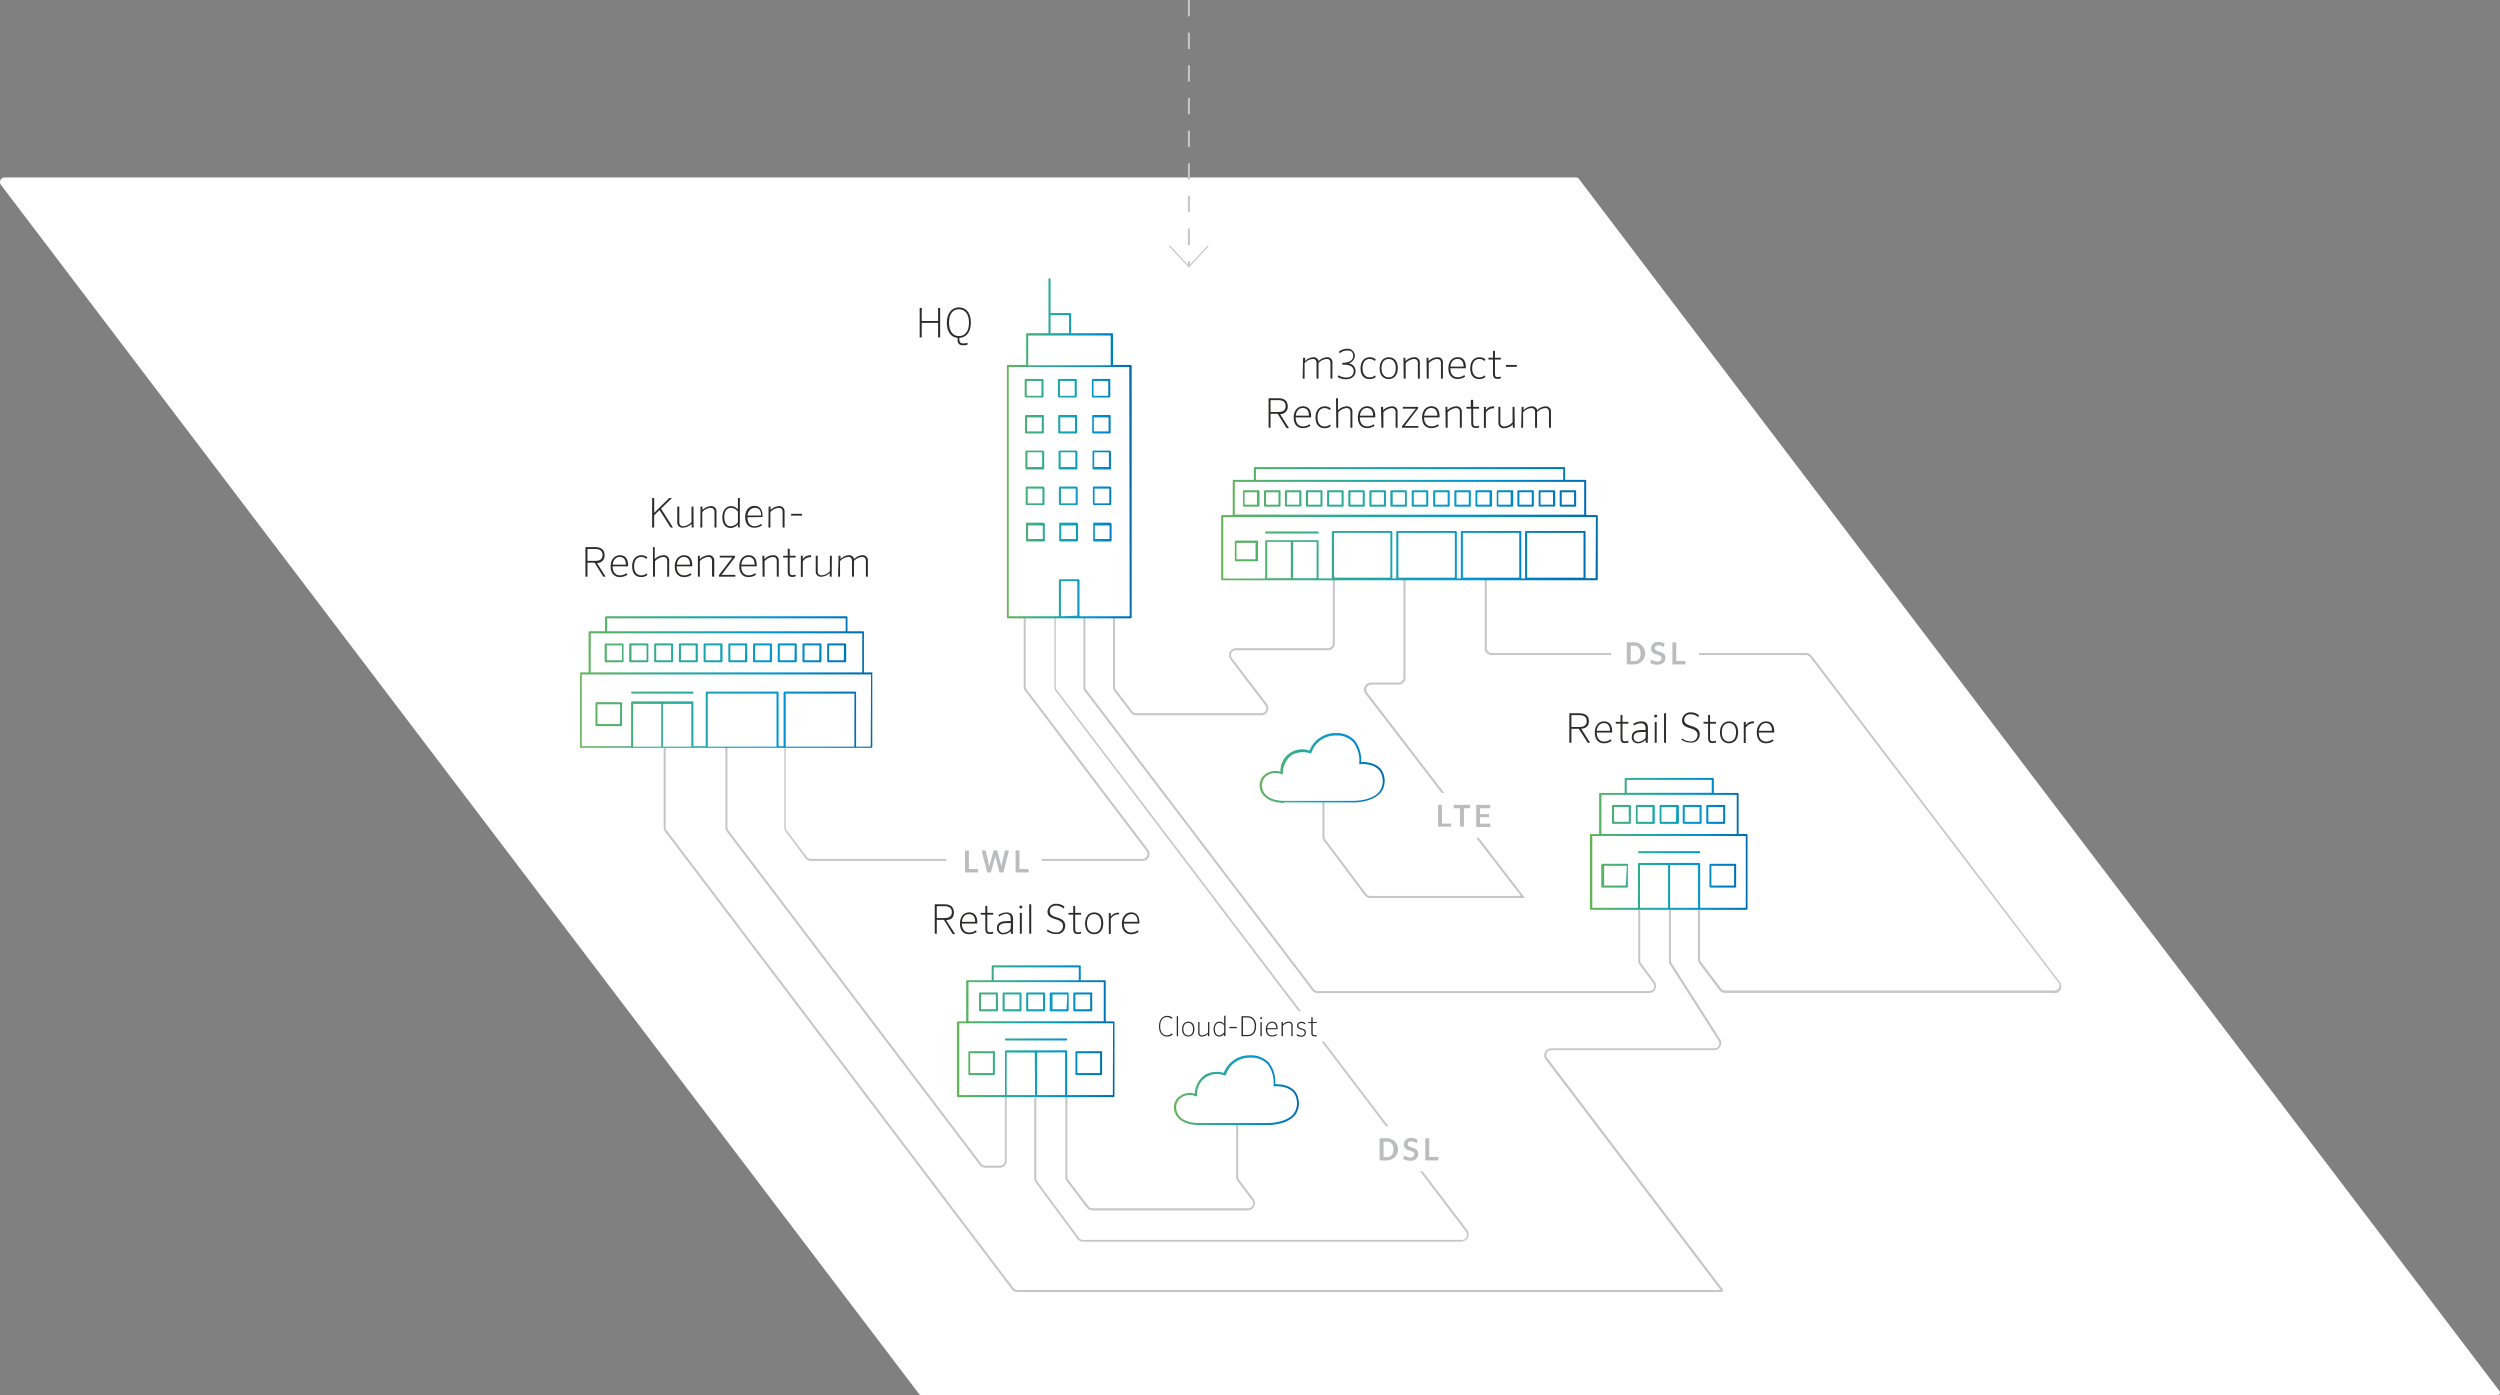<svg xmlns="http://www.w3.org/2000/svg" xmlns:xlink="http://www.w3.org/1999/xlink" viewBox="0 0 305.46 170.48"><rect x="0" y="0" width="305.46" height="170.48" fill="#808080" stroke="none"/><defs><style>.cls-1{fill:#fff;}.cls-2{fill:#c5c6c6;}.cls-3{fill:#2c2c2b;}.cls-4{fill:#bbbcbd;}.cls-5{fill:url(#Verlauf);}.cls-6{fill:url(#Verlauf-2);}.cls-7{fill:url(#Verlauf-3);}.cls-8{fill:url(#Verlauf-4);}.cls-9{fill:url(#Verlauf-5);}.cls-10{fill:url(#Verlauf-6);}.cls-11{fill:url(#Verlauf-7);}</style><linearGradient id="Verlauf" x1="194.3" y1="103.11" x2="213.56" y2="103.11" gradientUnits="userSpaceOnUse"><stop offset="0" stop-color="#64b455"/><stop offset="0.33" stop-color="#28aa9b"/><stop offset="0.66" stop-color="#0096d2"/><stop offset="1" stop-color="#0069af"/></linearGradient><linearGradient id="Verlauf-2" x1="123.03" y1="54.78" x2="138.31" y2="54.78" xlink:href="#Verlauf"/><linearGradient id="Verlauf-3" x1="149.21" y1="63.99" x2="195.22" y2="63.99" xlink:href="#Verlauf"/><linearGradient id="Verlauf-4" x1="70.83" y1="83.38" x2="106.68" y2="83.38" xlink:href="#Verlauf"/><linearGradient id="Verlauf-5" x1="143.46" y1="133.19" x2="158.71" y2="133.19" xlink:href="#Verlauf"/><linearGradient id="Verlauf-6" x1="153.93" y1="93.84" x2="169.19" y2="93.84" xlink:href="#Verlauf"/><linearGradient id="Verlauf-7" x1="116.96" y1="126.01" x2="136.22" y2="126.01" xlink:href="#Verlauf"/></defs><title>m3c SD-WAN Content Illus</title><g id="Network_Hintergrund" data-name="Network Hintergrund"><path class="cls-1" d="M192.88,21.81a.33.33,0,0,0-.26-.13H.56a.57.57,0,0,0-.45.9L112.25,170.26a.54.54,0,0,0,.44.22H305.14a.32.32,0,0,0,.26-.51Z"/></g><g id="Network_Pfeil" data-name="Network Pfeil"><rect class="cls-2" x="145.14" y="7.98" width="0.25" height="1.99"/><rect class="cls-2" x="145.14" y="11.97" width="0.25" height="2"/><rect class="cls-2" x="145.14" width="0.25" height="2"/><rect class="cls-2" x="145.14" y="15.96" width="0.25" height="2"/><rect class="cls-2" x="145.14" y="3.99" width="0.25" height="2"/><rect class="cls-2" x="145.14" y="27.93" width="0.25" height="2"/><polygon class="cls-2" points="145.39 32.56 147.68 30.09 147.57 29.99 145.39 32.34 145.39 31.92 145.14 31.92 145.14 32.34 142.95 29.99 142.84 30.09 145.14 32.56 145.14 32.59 145.16 32.59 145.21 32.64 145.26 32.7 145.37 32.59 145.39 32.59 145.39 32.56"/><rect class="cls-2" x="145.14" y="23.94" width="0.25" height="1.99"/><rect class="cls-2" x="145.14" y="19.95" width="0.25" height="2"/></g><g id="Network_Grafik" data-name="Network Grafik"><path class="cls-2" d="M210.37,157.81l-21.51-28.35a.85.85,0,0,1,.68-1.37h19.93a.6.6,0,0,0,.51-.92l-5.93-9.3a.86.86,0,0,1-.14-.46V111h.25v6.38a.51.51,0,0,0,.1.32l5.93,9.3a.85.85,0,0,1,0,.87.83.83,0,0,1-.75.44H189.54a.59.59,0,0,0-.54.34.6.6,0,0,0,.06.63l21.51,28.35Z"/><path class="cls-2" d="M122.17,142.68h-1.79a.84.84,0,0,1-.67-.33L88.8,101.61a.87.87,0,0,1-.17-.51V91.25h.25v9.85a.58.58,0,0,0,.12.36l30.91,40.74a.61.61,0,0,0,.47.23h1.79a.6.6,0,0,0,.6-.6v-8H123v8A.85.85,0,0,1,122.17,142.68Z"/><path class="cls-2" d="M210.47,157.86H124.3a.87.87,0,0,1-.68-.34L81.26,101.61a.8.8,0,0,1-.17-.51V91.28h.25v9.82a.6.6,0,0,0,.12.36l42.36,55.91a.63.63,0,0,0,.48.24h86.17Z"/><path class="cls-2" d="M154.13,87.39H138.84a.86.86,0,0,1-.68-.33l-2-2.61a.85.85,0,0,1-.17-.51V75.35h.25v8.59a.58.58,0,0,0,.12.36l2,2.61a.59.59,0,0,0,.48.23h15.29a.6.6,0,0,0,.54-.33.58.58,0,0,0-.07-.63l-4.26-5.61A.86.86,0,0,1,151,79.2h11.25a.6.6,0,0,0,.6-.6V70.36h.25V78.6a.85.85,0,0,1-.85.85H151a.6.6,0,0,0-.54.33.62.62,0,0,0,.06.64L154.8,86a.85.85,0,0,1,.09.89A.86.86,0,0,1,154.13,87.39Z"/><path class="cls-2" d="M201.5,121.34H161a.87.87,0,0,1-.68-.34L132.54,84.45a.87.87,0,0,1-.17-.51V75.35h.25v8.59a.58.58,0,0,0,.12.36l27.78,36.55a.61.61,0,0,0,.48.24h40.5a.61.61,0,0,0,.48-1l-1.65-2.22a.82.82,0,0,1-.17-.5v-6.22h.25v6.22a.57.57,0,0,0,.12.35l1.65,2.23a.87.87,0,0,1,.08.89A.86.86,0,0,1,201.5,121.34Z"/><path class="cls-2" d="M178.63,151.71H132.31a.84.84,0,0,1-.68-.35l-5.09-6.88a.87.87,0,0,1-.17-.51v-9.85h.25V144a.65.65,0,0,0,.12.36l5.09,6.88a.58.58,0,0,0,.48.25h46.32a.61.61,0,0,0,.48-1L129,84.45a.87.87,0,0,1-.17-.51V75.35H129v8.59a.58.58,0,0,0,.12.36l50.16,66a.86.86,0,0,1-.68,1.37Z"/><path class="cls-2" d="M139.61,105.19H99.09a.84.84,0,0,1-.67-.34L96,101.61a.87.87,0,0,1-.17-.51v-10H96v10a.67.67,0,0,0,.12.36l2.45,3.24a.63.63,0,0,0,.48.24h40.52a.6.6,0,0,0,.48-1L125.26,84.42a.81.81,0,0,1-.18-.51V75.35h.25v8.56a.61.61,0,0,0,.13.36l14.83,19.56a.87.87,0,0,1,.08.89A.86.86,0,0,1,139.61,105.19Z"/><path class="cls-2" d="M251,121.32H210.77a.84.84,0,0,1-.67-.33l-2.45-3.24a.82.82,0,0,1-.18-.52V111h.25v6.18a.62.62,0,0,0,.13.37l2.45,3.24a.61.61,0,0,0,.47.23H251a.6.6,0,0,0,.48-1L221.15,80.27a.62.62,0,0,0-.48-.23H182.26a.85.85,0,0,1-.85-.85V70.61h.25v8.58a.6.6,0,0,0,.6.6h38.41a.86.86,0,0,1,.68.33L251.68,120a.85.85,0,0,1-.68,1.37Z"/><path class="cls-2" d="M152.47,147.89h-19a.86.86,0,0,1-.68-.33l-2.45-3.24a.87.87,0,0,1-.17-.52v-10h.25v10a.61.61,0,0,0,.12.37L133,147.4a.62.62,0,0,0,.48.23h19a.6.6,0,0,0,.48-1l-1.74-2.31a.81.81,0,0,1-.18-.51v-6.58h.25v6.58a.61.61,0,0,0,.13.36l1.74,2.31a.85.85,0,0,1,.09.89A.86.86,0,0,1,152.47,147.89Z"/><path class="cls-2" d="M186.33,109.72h-18.9a.86.86,0,0,1-.68-.33l-5-6.66a.87.87,0,0,1-.17-.51V97.93h.25v4.29a.58.58,0,0,0,.12.36l5,6.66a.59.59,0,0,0,.48.23h18.4l-19-24.7a.85.85,0,0,1,.68-1.37h3.37a.6.6,0,0,0,.6-.6V70.72h.25V82.8a.85.85,0,0,1-.85.85h-3.37A.58.58,0,0,0,167,84a.6.6,0,0,0,.06.64Z"/><path class="cls-3" d="M112.37,37.62h.25v1.6h2v-1.6h.25v3.61h-.25V39.45h-2v1.78h-.25Z"/><path class="cls-3" d="M117,41.53a2.11,2.11,0,0,1,0-.25c-.77-.06-1.31-.7-1.31-1.85s.62-1.87,1.47-1.87,1.46.64,1.46,1.85-.59,1.83-1.4,1.87a1.09,1.09,0,0,0,0,.18c0,.39.18.5.5.5a1.74,1.74,0,0,0,.5-.08v.23a1.82,1.82,0,0,1-.51.08C117.24,42.19,117,42,117,41.53Zm.17-3.74c-.72,0-1.21.54-1.21,1.63s.49,1.64,1.21,1.64,1.22-.55,1.22-1.64S117.87,37.79,117.14,37.79Z"/><path class="cls-3" d="M115.33,112.39h-.87v1.7h-.25v-3.6h1.2c.71,0,1.14.31,1.14,1s-.35.88-.94.94l1.09,1.71h-.29Zm.06-.22c.6,0,.91-.22.91-.72s-.31-.73-.91-.73h-.93v1.45Z"/><path class="cls-3" d="M117.53,112.84c0,.72.36,1.1.9,1.1a1.46,1.46,0,0,0,.81-.27l.09.2a1.74,1.74,0,0,1-.92.28c-.66,0-1.12-.44-1.12-1.3s.49-1.37,1.12-1.37,1,.41,1,1.21a.66.66,0,0,1,0,.15Zm0-.21h1.62c0-.66-.31-.94-.75-.94S117.59,112,117.53,112.63Z"/><path class="cls-3" d="M119.82,111.54h.57v-.85h.24v.85h.72v.22h-.72v1.68c0,.37.06.47.33.47a1.36,1.36,0,0,0,.39-.07v.22a1.48,1.48,0,0,1-.41.06c-.4,0-.55-.16-.55-.66v-1.7h-.57Z"/><path class="cls-3" d="M122.08,112l-.09-.2a1.78,1.78,0,0,1,1-.31c.5,0,.79.23.79.81v1.22a1.75,1.75,0,0,0,0,.58h-.23a.79.79,0,0,1-.06-.34,1.28,1.28,0,0,1-.9.4.71.71,0,0,1-.78-.77c0-.53.37-.84,1.19-.84a4,4,0,0,1,.49,0v-.27c0-.45-.19-.62-.57-.62A1.52,1.52,0,0,0,122.08,112Zm1.44.79a3.39,3.39,0,0,0-.48,0c-.71,0-1,.21-1,.61a.53.53,0,0,0,.57.58,1.24,1.24,0,0,0,.87-.45Z"/><path class="cls-3" d="M124.73,111a.17.17,0,0,1-.18-.17.17.17,0,0,1,.18-.18.18.18,0,0,1,.18.18A.17.17,0,0,1,124.73,111Zm-.12.54h.24v2.55h-.24Z"/><path class="cls-3" d="M125.75,110.49H126v3.6h-.24Z"/><path class="cls-3" d="M128,113.56a1.72,1.72,0,0,0,1,.37.78.78,0,0,0,.88-.78c0-1.11-1.89-.56-1.89-1.77a1,1,0,0,1,1.07-.95,1.62,1.62,0,0,1,1,.34l-.1.24a1.43,1.43,0,0,0-.91-.36c-.49,0-.79.27-.79.69,0,1,1.89.48,1.89,1.78a1,1,0,0,1-1.16,1,1.89,1.89,0,0,1-1.09-.35Z"/><path class="cls-3" d="M130.56,111.54h.57v-.85h.24v.85h.72v.22h-.72v1.68c0,.37.06.47.33.47a1.36,1.36,0,0,0,.39-.07v.22a1.48,1.48,0,0,1-.41.06c-.4,0-.55-.16-.55-.66v-1.7h-.57Z"/><path class="cls-3" d="M133.68,114.15c-.6,0-1.1-.41-1.1-1.32s.51-1.35,1.12-1.35,1.1.42,1.1,1.33S134.29,114.15,133.68,114.15Zm0-.21c.48,0,.87-.33.87-1.12s-.39-1.13-.87-1.13-.87.34-.87,1.13S133.2,113.94,133.69,113.94Z"/><path class="cls-3" d="M136.74,111.72l-.18,0a1.16,1.16,0,0,0-.84.52v1.87h-.24v-2.55h.24V112a1.1,1.1,0,0,1,.85-.48l.17,0Z"/><path class="cls-3" d="M137.32,112.84c0,.72.36,1.1.91,1.1a1.45,1.45,0,0,0,.8-.27l.09.2a1.68,1.68,0,0,1-.91.28c-.67,0-1.13-.44-1.13-1.3s.5-1.37,1.13-1.37,1,.41,1,1.21v.15Zm0-.21H139c0-.66-.32-.94-.75-.94S137.39,112,137.33,112.63Z"/><path class="cls-3" d="M159.22,43.71h.24v.42a1.45,1.45,0,0,1,1-.48.62.62,0,0,1,.66.47,1.49,1.49,0,0,1,1-.47.62.62,0,0,1,.68.71v1.9h-.24V44.38c0-.39-.18-.52-.46-.52a1.52,1.52,0,0,0-1,.49v1.91h-.24V44.38c0-.39-.19-.52-.46-.52a1.5,1.5,0,0,0-1,.51v1.89h-.24Z"/><path class="cls-3" d="M165.54,43.48a1,1,0,0,1-.78.92.94.94,0,0,1,.87.94c0,.63-.51,1-1.19,1a1.91,1.91,0,0,1-1-.27l.1-.22a1.77,1.77,0,0,0,.94.28c.54,0,.92-.27.92-.78s-.44-.79-1.1-.79H164v-.23c.79,0,1.33-.26,1.33-.83s-.31-.67-.76-.67a1.44,1.44,0,0,0-.89.34l-.09-.2a1.62,1.62,0,0,1,1-.36A.88.88,0,0,1,165.54,43.48Z"/><path class="cls-3" d="M168,44.12a1,1,0,0,0-.65-.26c-.5,0-.87.37-.87,1.13s.37,1.12.88,1.12a1,1,0,0,0,.65-.25l.09.2a1.16,1.16,0,0,1-.76.26c-.63,0-1.1-.41-1.1-1.31s.48-1.36,1.14-1.36a1.06,1.06,0,0,1,.71.25Z"/><path class="cls-3" d="M169.67,46.32c-.6,0-1.1-.41-1.1-1.32s.51-1.35,1.12-1.35,1.1.42,1.1,1.33S170.28,46.32,169.67,46.32Zm0-.21c.49,0,.87-.33.87-1.12s-.38-1.13-.87-1.13-.87.34-.87,1.13S169.2,46.11,169.68,46.11Z"/><path class="cls-3" d="M171.48,43.71h.24v.42a1.55,1.55,0,0,1,1.06-.48.63.63,0,0,1,.7.71v1.9h-.24V44.38c0-.39-.2-.52-.49-.52a1.59,1.59,0,0,0-1,.51v1.89h-.24Z"/><path class="cls-3" d="M174.3,43.71h.24v.42a1.55,1.55,0,0,1,1.06-.48.63.63,0,0,1,.7.71v1.9h-.24V44.38c0-.39-.2-.52-.49-.52a1.59,1.59,0,0,0-1,.51v1.89h-.24Z"/><path class="cls-3" d="M177.21,45c0,.72.36,1.1.91,1.1a1.45,1.45,0,0,0,.8-.27l.09.2a1.68,1.68,0,0,1-.91.28c-.67,0-1.13-.44-1.13-1.3s.5-1.37,1.13-1.37,1,.41,1,1.21V45Zm0-.21h1.62c0-.66-.32-.94-.75-.94S177.27,44.18,177.22,44.8Z"/><path class="cls-3" d="M181.4,44.12a1,1,0,0,0-.65-.26c-.5,0-.87.37-.87,1.13s.37,1.12.88,1.12a1,1,0,0,0,.65-.25l.09.2a1.16,1.16,0,0,1-.76.26c-.63,0-1.1-.41-1.1-1.31s.48-1.36,1.14-1.36a1.06,1.06,0,0,1,.71.25Z"/><path class="cls-3" d="M181.86,43.71h.56v-.85h.24v.85h.72v.22h-.72v1.68c0,.37.07.47.34.47a1.23,1.23,0,0,0,.38-.07v.22a1.41,1.41,0,0,1-.4.06c-.41,0-.56-.16-.56-.66v-1.7h-.56Z"/><path class="cls-3" d="M184,44.59h1.33v.23H184Z"/><path class="cls-3" d="M156.11,50.56h-.87v1.7H155v-3.6h1.2c.72,0,1.14.32,1.14,1a.89.89,0,0,1-.93.94l1.08,1.71h-.29Zm.06-.22c.61,0,.91-.22.91-.72s-.3-.73-.91-.73h-.93v1.45Z"/><path class="cls-3" d="M158.31,51c0,.72.36,1.1.91,1.1a1.45,1.45,0,0,0,.8-.27l.09.2a1.68,1.68,0,0,1-.91.28c-.67,0-1.13-.44-1.13-1.3s.5-1.37,1.13-1.37,1,.41,1,1.21V51Zm0-.21h1.62c0-.66-.32-.94-.75-.94S158.38,50.18,158.32,50.8Z"/><path class="cls-3" d="M162.5,50.12a1,1,0,0,0-.65-.26c-.5,0-.87.37-.87,1.13s.37,1.12.88,1.12a1,1,0,0,0,.65-.25l.09.2a1.16,1.16,0,0,1-.76.26c-.63,0-1.1-.41-1.1-1.31s.48-1.36,1.14-1.36a1.06,1.06,0,0,1,.71.25Z"/><path class="cls-3" d="M163.24,48.66h.24v1.47a1.55,1.55,0,0,1,1.06-.48.63.63,0,0,1,.7.71v1.9H165V50.38c0-.39-.2-.52-.49-.52a1.59,1.59,0,0,0-1,.51v1.89h-.24Z"/><path class="cls-3" d="M166.15,51c0,.72.36,1.1.91,1.1a1.45,1.45,0,0,0,.8-.27l.09.2a1.68,1.68,0,0,1-.91.28c-.67,0-1.13-.44-1.13-1.3s.5-1.37,1.13-1.37,1,.41,1,1.21V51Zm0-.21h1.62c0-.66-.32-.94-.75-.94S166.22,50.18,166.16,50.8Z"/><path class="cls-3" d="M168.73,49.71H169v.42a1.55,1.55,0,0,1,1.06-.48.63.63,0,0,1,.7.71v1.9h-.24V50.38c0-.39-.2-.52-.49-.52a1.59,1.59,0,0,0-1,.51v1.89h-.24Z"/><path class="cls-3" d="M171.3,52.08,173,49.93H171.4v-.22h1.87v.18l-1.65,2.16h1.68v.21h-2Z"/><path class="cls-3" d="M174,51c0,.72.36,1.1.91,1.1a1.45,1.45,0,0,0,.8-.27l.09.2a1.68,1.68,0,0,1-.91.28c-.67,0-1.13-.44-1.13-1.3s.5-1.37,1.13-1.37,1,.41,1,1.21V51Zm0-.21h1.62c0-.66-.32-.94-.75-.94S174.1,50.18,174,50.8Z"/><path class="cls-3" d="M176.61,49.71h.24v.42a1.55,1.55,0,0,1,1.06-.48.63.63,0,0,1,.7.71v1.9h-.24V50.38c0-.39-.2-.52-.49-.52a1.59,1.59,0,0,0-1,.51v1.89h-.24Z"/><path class="cls-3" d="M179.15,49.71h.56v-.85H180v.85h.72v.22H180v1.68c0,.37.07.47.34.47a1.23,1.23,0,0,0,.38-.07v.22a1.41,1.41,0,0,1-.4.06c-.41,0-.56-.16-.56-.66v-1.7h-.56Z"/><path class="cls-3" d="M182.56,49.89l-.17,0a1.14,1.14,0,0,0-.84.52v1.87h-.24V49.71h.24v.42a1.08,1.08,0,0,1,.84-.48l.17,0Z"/><path class="cls-3" d="M185.08,52.26h-.24v-.41a1.56,1.56,0,0,1-1.05.47.64.64,0,0,1-.71-.71v-1.9h.24v1.88c0,.4.2.52.49.52a1.53,1.53,0,0,0,1-.51V49.71h.24Z"/><path class="cls-3" d="M185.92,49.71h.24v.42a1.45,1.45,0,0,1,1-.48.62.62,0,0,1,.66.47,1.49,1.49,0,0,1,1-.47.62.62,0,0,1,.68.71v1.9h-.24V50.38c0-.39-.18-.52-.46-.52a1.52,1.52,0,0,0-1,.49v1.91h-.24V50.38c0-.39-.19-.52-.46-.52a1.5,1.5,0,0,0-1,.51v1.89h-.24Z"/><path class="cls-3" d="M79.68,60.85h.25v1.81l1.84-1.81h.33l-1.33,1.3,1.46,2.31h-.29l-1.35-2.14-.66.65v1.49h-.25Z"/><path class="cls-3" d="M84.75,64.46h-.24V64a1.59,1.59,0,0,1-1.06.47.63.63,0,0,1-.7-.71V61.9H83v1.88c0,.4.2.52.49.52a1.55,1.55,0,0,0,1-.51V61.9h.24Z"/><path class="cls-3" d="M85.59,61.9h.24v.42a1.55,1.55,0,0,1,1-.48.64.64,0,0,1,.71.71v1.91h-.24V62.57c0-.39-.2-.52-.49-.52a1.55,1.55,0,0,0-1,.51v1.9h-.24Z"/><path class="cls-3" d="M90.22,64.46a1,1,0,0,1-.06-.39,1.19,1.19,0,0,1-.9.44c-.58,0-1-.44-1-1.3s.47-1.37,1.06-1.37a1.1,1.1,0,0,1,.84.41v-1.4h.24v3a1.83,1.83,0,0,0,0,.59Zm-.06-.64V62.5a1.15,1.15,0,0,0-.85-.45c-.48,0-.81.37-.81,1.13s.32,1.12.79,1.12A1.18,1.18,0,0,0,90.16,63.82Z"/><path class="cls-3" d="M91.33,63.2c0,.72.36,1.1.9,1.1A1.46,1.46,0,0,0,93,64l.09.2a1.65,1.65,0,0,1-.92.28c-.66,0-1.12-.44-1.12-1.3s.49-1.37,1.12-1.37,1,.41,1,1.21a.66.66,0,0,1,0,.15Zm0-.21H93c0-.66-.31-.94-.75-.94S91.39,62.37,91.33,63Z"/><path class="cls-3" d="M93.91,61.9h.24v.42a1.55,1.55,0,0,1,1-.48.64.64,0,0,1,.71.71v1.91h-.24V62.57c0-.39-.2-.52-.49-.52a1.55,1.55,0,0,0-1,.51v1.9h-.24Z"/><path class="cls-3" d="M96.66,62.78H98V63H96.66Z"/><path class="cls-3" d="M72.65,68.75h-.87v1.71h-.25V66.85h1.2c.72,0,1.14.32,1.14,1a.89.89,0,0,1-.93.94L74,70.46h-.29Zm.06-.22c.61,0,.91-.22.91-.72s-.3-.73-.91-.73h-.93v1.45Z"/><path class="cls-3" d="M74.85,69.2c0,.72.36,1.1.91,1.1a1.45,1.45,0,0,0,.8-.27l.09.2a1.6,1.6,0,0,1-.91.28c-.67,0-1.13-.44-1.13-1.3s.5-1.37,1.13-1.37,1,.41,1,1.21v.15Zm0-.21h1.62c0-.66-.32-.94-.75-.94S74.92,68.37,74.86,69Z"/><path class="cls-3" d="M79,68.31a1,1,0,0,0-.65-.26c-.5,0-.87.37-.87,1.13s.37,1.12.88,1.12a1,1,0,0,0,.65-.25l.09.2a1.11,1.11,0,0,1-.76.26c-.63,0-1.1-.41-1.1-1.31s.48-1.36,1.14-1.36a1.06,1.06,0,0,1,.71.25Z"/><path class="cls-3" d="M79.78,66.85H80v1.47a1.55,1.55,0,0,1,1.06-.48.63.63,0,0,1,.7.71v1.91h-.24V68.57c0-.39-.2-.52-.49-.52a1.59,1.59,0,0,0-1,.51v1.9h-.24Z"/><path class="cls-3" d="M82.69,69.2c0,.72.36,1.1.91,1.1a1.45,1.45,0,0,0,.8-.27l.09.2a1.6,1.6,0,0,1-.91.28c-.67,0-1.13-.44-1.13-1.3s.5-1.37,1.13-1.37,1,.41,1,1.21v.15Zm0-.21h1.62c0-.66-.32-.94-.75-.94S82.76,68.37,82.7,69Z"/><path class="cls-3" d="M85.27,67.9h.24v.42a1.55,1.55,0,0,1,1.06-.48.63.63,0,0,1,.7.71v1.91H87V68.57c0-.39-.2-.52-.49-.52a1.59,1.59,0,0,0-1,.51v1.9h-.24Z"/><path class="cls-3" d="M87.84,70.27l1.65-2.15H87.94V67.9h1.87v.18l-1.65,2.16h1.68v.22h-2Z"/><path class="cls-3" d="M90.57,69.2c0,.72.36,1.1.91,1.1a1.45,1.45,0,0,0,.8-.27l.09.2a1.6,1.6,0,0,1-.91.28c-.67,0-1.13-.44-1.13-1.3s.5-1.37,1.13-1.37,1,.41,1,1.21v.15Zm0-.21H92.2c0-.66-.32-.94-.75-.94S90.64,68.37,90.58,69Z"/><path class="cls-3" d="M93.15,67.9h.24v.42a1.55,1.55,0,0,1,1.06-.48.63.63,0,0,1,.7.71v1.91h-.24V68.57c0-.39-.2-.52-.49-.52a1.59,1.59,0,0,0-1,.51v1.9h-.24Z"/><path class="cls-3" d="M95.69,67.9h.56v-.85h.24v.85h.72v.22h-.72V69.8c0,.37.07.47.34.47a1,1,0,0,0,.38-.07v.22a1.1,1.1,0,0,1-.4.07c-.41,0-.56-.17-.56-.67v-1.7h-.56Z"/><path class="cls-3" d="M99.1,68.08l-.17,0a1.14,1.14,0,0,0-.84.52v1.88h-.24V67.9h.24v.42a1.08,1.08,0,0,1,.84-.48l.17,0Z"/><path class="cls-3" d="M101.62,70.46h-.24V70a1.56,1.56,0,0,1-1,.47.64.64,0,0,1-.71-.71V67.9h.24v1.88c0,.4.2.52.49.52a1.53,1.53,0,0,0,1-.51V67.9h.24Z"/><path class="cls-3" d="M102.46,67.9h.24v.42a1.45,1.45,0,0,1,1-.48.62.62,0,0,1,.66.47,1.49,1.49,0,0,1,1-.47.62.62,0,0,1,.68.71v1.91h-.24V68.57c0-.39-.18-.52-.46-.52a1.52,1.52,0,0,0-1,.49v1.92h-.24V68.57c0-.39-.19-.52-.46-.52a1.5,1.5,0,0,0-1,.51v1.9h-.24Z"/><rect class="cls-1" x="196.86" y="77.02" width="10.74" height="5.48"/><path class="cls-4" d="M199.66,78.48a1.35,1.35,0,0,1,0,2.7h-.89v-2.7Zm0,2.3c.46,0,.79-.28.79-.94s-.33-.94-.79-.94h-.42v1.88Zm2.11-.19a1.44,1.44,0,0,0,.73.24c.31,0,.51-.15.51-.39,0-.61-1.28-.28-1.28-1.2a.81.81,0,0,1,.91-.8,1.36,1.36,0,0,1,.76.22l-.12.42a1.16,1.16,0,0,0-.64-.23c-.27,0-.44.14-.44.34,0,.58,1.28.24,1.28,1.19,0,.52-.39.84-1,.84a1.67,1.67,0,0,1-.85-.23Zm2.57-2.11h.47v2.29h1.13v.41h-1.6Z"/><rect class="cls-1" x="166.66" y="137.62" width="10.74" height="5.48"/><path class="cls-4" d="M169.47,139.08a1.35,1.35,0,0,1,0,2.7h-.9v-2.7Zm0,2.3c.45,0,.79-.28.79-.94s-.34-.95-.79-.95h-.42v1.89Zm2.11-.19a1.41,1.41,0,0,0,.73.24c.31,0,.5-.16.5-.39,0-.61-1.28-.28-1.28-1.2a.82.82,0,0,1,.92-.8,1.36,1.36,0,0,1,.76.22l-.12.42a1.19,1.19,0,0,0-.64-.23c-.28,0-.45.14-.45.34,0,.58,1.28.24,1.28,1.19a.85.85,0,0,1-1,.84,1.64,1.64,0,0,1-.85-.23Zm2.57-2.11h.47v2.28h1.13v.42h-1.6Z"/><rect class="cls-1" x="173.44" y="96.88" width="10.74" height="5.48"/><path class="cls-4" d="M175.71,98.34h.48v2.29h1.12V101h-1.6Zm2.66.42h-.75v-.42h2v.42h-.75V101h-.47Zm2-.42h1.71v.42h-1.24v.71h1.09v.38h-1.09v.79h1.26v.4h-1.73Z"/><rect class="cls-1" x="115.61" y="102.44" width="11.65" height="5.48"/><path class="cls-4" d="M117.91,103.91h.47v2.28h1.13v.41h-1.6Zm3.88,1.36a5.51,5.51,0,0,1-.18-.74h0c0,.23-.11.49-.18.75l-.36,1.32h-.46l-.67-2.69h.49l.31,1.29c0,.2.11.51.15.73h0c0-.22.1-.48.16-.74l.35-1.28h.44l.34,1.28c.07.26.12.52.16.74h0c0-.23.12-.6.15-.73l.31-1.29h.48l-.69,2.69h-.46Zm2.3-1.36h.47v2.28h1.12v.41h-1.59Z"/><path class="cls-3" d="M192.9,89.05H192v1.71h-.25V87.15H193c.71,0,1.14.32,1.14.95s-.35.88-.94.94l1.09,1.72H194Zm.06-.22c.6,0,.91-.22.91-.72s-.31-.73-.91-.73H192v1.45Z"/><path class="cls-3" d="M195.1,89.5c0,.72.36,1.11.9,1.11a1.47,1.47,0,0,0,.81-.28l.09.2a1.67,1.67,0,0,1-.92.29c-.66,0-1.12-.45-1.12-1.31s.49-1.37,1.12-1.37,1,.41,1,1.21a.66.66,0,0,1,0,.15Zm0-.21h1.62c0-.66-.31-.94-.75-.94S195.16,88.67,195.1,89.29Z"/><path class="cls-3" d="M197.4,88.2H198v-.85h.24v.85h.72v.22h-.72v1.69c0,.37.06.46.33.46a1.09,1.09,0,0,0,.39-.07v.23a1.48,1.48,0,0,1-.41.06c-.4,0-.55-.17-.55-.67v-1.7h-.56Z"/><path class="cls-3" d="M199.65,88.65l-.09-.2a1.78,1.78,0,0,1,1-.31c.5,0,.79.23.79.81v1.22a1.78,1.78,0,0,0,0,.59h-.23a.86.86,0,0,1-.06-.35,1.29,1.29,0,0,1-.9.41.72.72,0,0,1-.78-.78c0-.53.37-.84,1.19-.84a4,4,0,0,1,.49,0V89c0-.45-.19-.62-.57-.62A1.52,1.52,0,0,0,199.65,88.65Zm1.44.79-.48,0c-.71,0-1,.21-1,.62a.53.53,0,0,0,.57.58,1.24,1.24,0,0,0,.87-.45Z"/><path class="cls-3" d="M202.3,87.67a.17.17,0,0,1-.18-.18.17.17,0,0,1,.18-.17.17.17,0,0,1,.18.17A.18.18,0,0,1,202.3,87.67Zm-.12.53h.24v2.56h-.24Z"/><path class="cls-3" d="M203.32,87.15h.24v3.61h-.24Z"/><path class="cls-3" d="M205.53,90.23a1.78,1.78,0,0,0,1,.36.78.78,0,0,0,.88-.77c0-1.12-1.89-.57-1.89-1.78a1,1,0,0,1,1.07-1,1.56,1.56,0,0,1,1,.35l-.1.23a1.45,1.45,0,0,0-.91-.35c-.49,0-.79.27-.79.69,0,1,1.89.47,1.89,1.77a1,1,0,0,1-1.16,1,1.9,1.9,0,0,1-1.09-.36Z"/><path class="cls-3" d="M208.14,88.2h.56v-.85h.24v.85h.72v.22h-.72v1.69c0,.37.06.46.33.46a1.09,1.09,0,0,0,.39-.07v.23a1.48,1.48,0,0,1-.41.06c-.4,0-.55-.17-.55-.67v-1.7h-.56Z"/><path class="cls-3" d="M211.25,90.82c-.6,0-1.1-.42-1.1-1.33s.51-1.35,1.12-1.35,1.1.42,1.1,1.33S211.86,90.82,211.25,90.82Zm0-.21c.48,0,.87-.34.87-1.13s-.39-1.13-.87-1.13-.87.34-.87,1.13S210.77,90.61,211.26,90.61Z"/><path class="cls-3" d="M214.31,88.38l-.18,0a1.12,1.12,0,0,0-.83.52v1.88h-.24V88.2h.24v.42a1.06,1.06,0,0,1,.84-.48l.17,0Z"/><path class="cls-3" d="M214.89,89.5c0,.72.36,1.11.91,1.11a1.46,1.46,0,0,0,.8-.28l.09.2a1.61,1.61,0,0,1-.91.29c-.67,0-1.13-.45-1.13-1.31s.5-1.37,1.13-1.37,1,.41,1,1.21v.15Zm0-.21h1.62c0-.66-.32-.94-.75-.94S215,88.67,214.9,89.29Z"/><path class="cls-5" d="M213.43,101.9h-1V97a.12.12,0,0,0-.13-.12H209.4v-1.7a.13.13,0,0,0-.13-.13H198.64a.13.13,0,0,0-.13.13v1.7h-3a.12.12,0,0,0-.12.12v4.91h-1a.12.12,0,0,0-.13.12v9a.13.13,0,0,0,.13.13h19a.13.13,0,0,0,.13-.13v-9A.12.12,0,0,0,213.43,101.9Zm-14.67-6.61h10.39v1.58H198.76Zm-3.09,1.83H212.2v4.78H195.67Zm11.81,8.57v5.23h-3.42v-5.23Zm-3.67,5.23h-3.43v-5.23h3.43Zm9.5,0h-5.58v-5.35a.12.12,0,0,0-.12-.13h-7.35a.13.13,0,0,0-.13.13v5.35h-5.58v-8.77h18.76ZM199.14,98.35h-2.06a.12.12,0,0,0-.12.13v2.06a.12.12,0,0,0,.12.12h2.06a.12.12,0,0,0,.13-.12V98.48A.13.13,0,0,0,199.14,98.35Zm-.12,2.06h-1.81V98.6H199Zm3-2.06H200a.12.12,0,0,0-.12.13v2.06a.12.12,0,0,0,.12.12h2.06a.12.12,0,0,0,.13-.12V98.48A.13.13,0,0,0,202.05,98.35Zm-.12,2.06h-1.81V98.6h1.81Zm3-2.06H202.9a.12.12,0,0,0-.12.13v2.06a.12.12,0,0,0,.12.12H205a.12.12,0,0,0,.13-.12V98.48A.13.13,0,0,0,205,98.35Zm-.12,2.06H203V98.6h1.81Zm3-2.06h-2.06a.12.12,0,0,0-.12.13v2.06a.12.12,0,0,0,.12.12h2.06a.12.12,0,0,0,.13-.12V98.48A.13.13,0,0,0,207.87,98.35Zm-.12,2.06h-1.81V98.6h1.81Zm3-2.06h-2.06a.12.12,0,0,0-.12.13v2.06a.12.12,0,0,0,.12.12h2.06a.12.12,0,0,0,.13-.12V98.48A.13.13,0,0,0,210.78,98.35Zm-.12,2.06h-1.81V98.6h1.81Zm-11.77,5.13h-3a.12.12,0,0,0-.12.12v2.67a.12.12,0,0,0,.12.12h3a.12.12,0,0,0,.13-.12v-2.67A.12.12,0,0,0,198.89,105.54Zm-.12,2.66H196v-2.41h2.77ZM212,105.54h-3a.12.12,0,0,0-.13.12v2.67a.12.12,0,0,0,.13.12h3a.12.12,0,0,0,.13-.12v-2.67A.12.12,0,0,0,212,105.54Zm-.12,2.66h-2.78v-2.41h2.78Zm-4.14-4.08a.12.12,0,0,1-.12.13h-7.35a.13.13,0,0,1-.13-.13.12.12,0,0,1,.13-.12h7.35A.12.12,0,0,1,207.73,104.12Z"/><path class="cls-6" d="M138.19,44.59H136V40.84a.13.13,0,0,0-.13-.13h-5V38.37a.12.12,0,0,0-.12-.12h-2.39V34.13a.12.12,0,0,0-.12-.13.13.13,0,0,0-.13.13v6.58h-2.6a.13.13,0,0,0-.13.13v3.75h-2.23a.12.12,0,0,0-.12.12V75.42a.12.12,0,0,0,.12.13h15a.12.12,0,0,0,.12-.13V44.71A.12.12,0,0,0,138.19,44.59Zm-9.83-6.09h2.26v2.21h-2.26ZM125.63,41h10.08v3.63H125.63Zm4,34.3V71h2v4.23Zm8.4,0h-6.13V70.91a.12.12,0,0,0-.12-.13h-2.28a.12.12,0,0,0-.12.13V75.3h-6.13V44.84h2.18l.05,0h10.32l0,0h2.18Zm-10.66-29h-2.05a.13.13,0,0,0-.12.13v2a.13.13,0,0,0,.12.13h2.05a.13.13,0,0,0,.13-.13v-2A.13.13,0,0,0,127.4,46.29Zm-.12,2.06h-1.8V46.54h1.8Zm4.19-2.06h-2.05a.13.13,0,0,0-.13.13v2a.13.13,0,0,0,.13.13h2.05a.12.12,0,0,0,.12-.13v-2A.12.12,0,0,0,131.47,46.29Zm-.13,2.06h-1.8V46.54h1.8Zm4.23-2.06h-2a.13.13,0,0,0-.13.13v2a.13.13,0,0,0,.13.13h2a.12.12,0,0,0,.12-.13v-2A.12.12,0,0,0,135.57,46.29Zm-.13,2.06h-1.8V46.54h1.8Zm-8,2.35h-2.05a.12.12,0,0,0-.12.12v2a.13.13,0,0,0,.12.13h2.05a.13.13,0,0,0,.13-.13v-2A.12.12,0,0,0,127.4,50.7Zm-.12,2h-1.8V51h1.8Zm4.19-2h-2.05a.12.12,0,0,0-.13.12v2a.13.13,0,0,0,.13.13h2.05a.12.12,0,0,0,.12-.13v-2A.12.12,0,0,0,131.47,50.7Zm-.13,2h-1.8V51h1.8Zm4.23-2h-2a.12.12,0,0,0-.13.12v2a.13.13,0,0,0,.13.13h2a.12.12,0,0,0,.12-.13v-2A.12.12,0,0,0,135.57,50.7Zm-.13,2h-1.8V51h1.8Zm-8,2.35h-2.05a.13.13,0,0,0-.12.13v2.05a.12.12,0,0,0,.12.12h2.05a.12.12,0,0,0,.13-.12V55.23A.13.13,0,0,0,127.4,55.1Zm-.12,2h-1.8v-1.8h1.8Zm4.19-2h-2.05a.13.13,0,0,0-.13.13v2.05a.12.12,0,0,0,.13.12h2.05a.12.12,0,0,0,.12-.12V55.23A.12.12,0,0,0,131.47,55.1Zm-.13,2h-1.8v-1.8h1.8Zm4.23-2h-2a.13.13,0,0,0-.13.13v2.05a.12.12,0,0,0,.13.12h2a.12.12,0,0,0,.12-.12V55.23A.12.12,0,0,0,135.57,55.1Zm-.13,2h-1.8v-1.8h1.8Zm-8,2.39h-2.05a.13.13,0,0,0-.12.13v2a.12.12,0,0,0,.12.12h2.05a.12.12,0,0,0,.13-.12v-2A.13.13,0,0,0,127.4,59.54Zm-.12,2.05h-1.8v-1.8h1.8Zm4.19-2.05h-2.05a.13.13,0,0,0-.13.13v2a.12.12,0,0,0,.13.12h2.05a.12.12,0,0,0,.12-.12v-2A.12.12,0,0,0,131.47,59.54Zm-.13,2.05h-1.8v-1.8h1.8Zm4.23-2.05h-2a.13.13,0,0,0-.13.13v2a.12.12,0,0,0,.13.12h2a.12.12,0,0,0,.12-.12v-2A.12.12,0,0,0,135.57,59.54Zm-.13,2.05h-1.8v-1.8h1.8Zm-8,2.36h-2.05a.12.12,0,0,0-.12.12v2.05a.13.13,0,0,0,.12.13h2.05a.13.13,0,0,0,.13-.13V64.07A.12.12,0,0,0,127.4,64Zm-.12,2h-1.8V64.2h1.8Zm4.19-2h-2.05a.12.12,0,0,0-.13.12v2.05a.13.13,0,0,0,.13.13h2.05a.12.12,0,0,0,.12-.13V64.07A.12.12,0,0,0,131.47,64Zm-.13,2h-1.8V64.2h1.8Zm4.23-2h-2a.12.12,0,0,0-.13.12v2.05a.13.13,0,0,0,.13.13h2a.12.12,0,0,0,.12-.13V64.07A.12.12,0,0,0,135.57,64Zm-.13,2h-1.8V64.2h1.8Z"/><path class="cls-7" d="M195.1,62.93h-1.29V58.75a.12.12,0,0,0-.12-.12h-2.46V57.19a.12.12,0,0,0-.12-.12H153.33a.12.12,0,0,0-.13.12v1.44h-2.46a.13.13,0,0,0-.12.12v4.18h-1.28a.13.13,0,0,0-.13.13v7.71a.13.13,0,0,0,.13.13H195.1a.12.12,0,0,0,.12-.13V63.06A.12.12,0,0,0,195.1,62.93Zm-41.65-5.61H191v1.31H153.45Zm-2.58,1.56h42.69v4H150.87Zm10,7.33v4.44H158V66.21Zm-3.15,4.44h-2.89V66.21h2.89Zm5.27-.07V65.11h6.89v5.47Zm7.87,0V65.11h6.9v5.47Zm7.88,0V65.11h6.89v5.47Zm7.85,0V65.11h6.89v5.47Zm8.37.07h-1.23V65a.12.12,0,0,0-.13-.12h-7.14a.12.12,0,0,0-.12.12v5.67h-.46V65a.12.12,0,0,0-.12-.12h-7.15a.12.12,0,0,0-.12.12v5.67H178V65a.12.12,0,0,0-.13-.12h-7.14a.12.12,0,0,0-.13.12v5.67h-.48V65a.12.12,0,0,0-.12-.12h-7.15a.12.12,0,0,0-.12.12v5.67h-1.62V66.09A.13.13,0,0,0,161,66h-6.29a.12.12,0,0,0-.12.13v4.56h-5.13V63.18H195Zm-41.42-4.6H151a.12.12,0,0,0-.12.12v2.28a.12.12,0,0,0,.12.13h2.59a.12.12,0,0,0,.12-.13V66.17A.12.12,0,0,0,153.55,66.05Zm-.13,2.28h-2.33v-2h2.33Zm7.71-3.26a.13.13,0,0,1-.13.12h-6.29a.12.12,0,0,1-.12-.12.12.12,0,0,1,.12-.13H161A.13.13,0,0,1,161.13,65.07Zm-7.41-5.17H152a.12.12,0,0,0-.12.12v1.77a.12.12,0,0,0,.12.12h1.77a.12.12,0,0,0,.12-.12V60A.12.12,0,0,0,153.72,59.9Zm-.13,1.76h-1.51V60.15h1.51Zm5.3-1.76h-1.77A.12.12,0,0,0,157,60v1.77a.12.12,0,0,0,.12.12h1.77a.12.12,0,0,0,.12-.12V60A.12.12,0,0,0,158.89,59.9Zm-.13,1.76h-1.51V60.15h1.51Zm2.71-1.76h-1.76a.12.12,0,0,0-.13.12v1.77a.12.12,0,0,0,.13.12h1.76a.12.12,0,0,0,.13-.12V60A.12.12,0,0,0,161.47,59.9Zm-.12,1.76h-1.52V60.15h1.52Zm2.7-1.76h-1.76a.12.12,0,0,0-.13.12v1.77a.12.12,0,0,0,.13.12h1.76a.12.12,0,0,0,.13-.12V60A.12.12,0,0,0,164.05,59.9Zm-.12,1.76h-1.52V60.15h1.52Zm2.71-1.76h-1.77a.12.12,0,0,0-.12.12v1.77a.12.12,0,0,0,.12.12h1.77a.12.12,0,0,0,.12-.12V60A.12.12,0,0,0,166.64,59.9Zm-.13,1.76H165V60.15h1.51Zm2.71-1.76h-1.76a.12.12,0,0,0-.13.12v1.77a.12.12,0,0,0,.13.12h1.76a.12.12,0,0,0,.13-.12V60A.12.12,0,0,0,169.22,59.9Zm-.12,1.76h-1.52V60.15h1.52Zm2.71-1.76H170a.12.12,0,0,0-.12.12v1.77a.12.12,0,0,0,.12.12h1.77a.12.12,0,0,0,.12-.12V60A.12.12,0,0,0,171.81,59.9Zm-.13,1.76h-1.51V60.15h1.51Zm2.71-1.76h-1.76a.12.12,0,0,0-.13.12v1.77a.12.12,0,0,0,.13.12h1.76a.12.12,0,0,0,.13-.12V60A.12.12,0,0,0,174.39,59.9Zm-.12,1.76h-1.52V60.15h1.52ZM177,59.9h-1.76a.12.12,0,0,0-.13.12v1.77a.12.12,0,0,0,.13.12H177a.12.12,0,0,0,.13-.12V60A.12.12,0,0,0,177,59.9Zm-.12,1.76h-1.52V60.15h1.52Zm2.71-1.76h-1.77a.12.12,0,0,0-.12.12v1.77a.12.12,0,0,0,.12.12h1.77a.12.12,0,0,0,.12-.12V60A.12.12,0,0,0,179.56,59.9Zm-.13,1.76h-1.51V60.15h1.51Zm2.71-1.76h-1.76a.12.12,0,0,0-.13.12v1.77a.12.12,0,0,0,.13.12h1.76a.12.12,0,0,0,.13-.12V60A.12.12,0,0,0,182.14,59.9ZM182,61.66H180.5V60.15H182Zm2.71-1.76H183a.12.12,0,0,0-.12.12v1.77a.12.12,0,0,0,.12.12h1.77a.12.12,0,0,0,.12-.12V60A.12.12,0,0,0,184.73,59.9Zm-.13,1.76h-1.51V60.15h1.51Zm2.71-1.76h-1.76a.12.12,0,0,0-.13.12v1.77a.12.12,0,0,0,.13.12h1.76a.12.12,0,0,0,.12-.12V60A.12.12,0,0,0,187.31,59.9Zm-.13,1.76h-1.51V60.15h1.51Zm2.71-1.76h-1.76A.12.12,0,0,0,188,60v1.77a.12.12,0,0,0,.13.12h1.76a.12.12,0,0,0,.13-.12V60A.12.12,0,0,0,189.89,59.9Zm-.12,1.76h-1.52V60.15h1.52Zm2.71-1.76h-1.77a.12.12,0,0,0-.12.12v1.77a.12.12,0,0,0,.12.12h1.77a.12.12,0,0,0,.12-.12V60A.12.12,0,0,0,192.48,59.9Zm-.13,1.76h-1.51V60.15h1.51Zm-36-1.76h-1.76a.12.12,0,0,0-.13.12v1.77a.12.12,0,0,0,.13.12h1.76a.12.12,0,0,0,.13-.12V60A.12.12,0,0,0,156.3,59.9Zm-.12,1.76h-1.52V60.15h1.52Z"/><path class="cls-8" d="M106.56,82.16h-1V77.25a.12.12,0,0,0-.13-.12h-1.88v-1.7a.13.13,0,0,0-.13-.13H74.06a.13.13,0,0,0-.13.13v1.7H72.05a.12.12,0,0,0-.13.12v4.91H71a.12.12,0,0,0-.12.12v9a.1.1,0,0,0,0,.09.09.09,0,0,0,.08,0H86.3l.06,0H95l0,0h.75l.06,0h8.65l0,0h2a.12.12,0,0,0,.12-.13v-9A.12.12,0,0,0,106.56,82.16ZM74.18,75.55h29.15v1.58H74.18Zm-2,1.83h33.17v4.78H72.17ZM84.47,86v5.23H81V86Zm-3.68,5.23H77.36V86h3.43Zm14.09,0h-8.4V84.75h8.4Zm9.51,0H96V84.75h8.4Zm2,0h-1.79V84.63a.12.12,0,0,0-.12-.13H95.87a.13.13,0,0,0-.13.13v6.55h-.61V84.63A.12.12,0,0,0,95,84.5H86.36a.13.13,0,0,0-.13.13v6.55H84.72V85.83a.13.13,0,0,0-.13-.13H77.24a.13.13,0,0,0-.13.13v5.35h-.59c-3.74,0-5,0-5.44,0V82.41h35.35ZM75.88,85.8h-3a.12.12,0,0,0-.12.12v2.67a.12.12,0,0,0,.12.13h3a.12.12,0,0,0,.12-.13V85.92A.12.12,0,0,0,75.88,85.8Zm-.13,2.67H73V86.05h2.77Zm9-3.84a.12.12,0,0,1-.13.12H77.24a.12.12,0,0,1-.13-.12.13.13,0,0,1,.13-.13h7.35A.13.13,0,0,1,84.72,84.63Zm-8.64-6H74a.12.12,0,0,0-.12.13V80.8a.12.12,0,0,0,.12.12h2.07a.12.12,0,0,0,.12-.12V78.74A.12.12,0,0,0,76.08,78.61ZM76,80.67H74.14V78.86H76Zm6.17-2.06H80.06a.13.13,0,0,0-.13.13V80.8a.12.12,0,0,0,.13.12h2.06a.12.12,0,0,0,.12-.12V78.74A.12.12,0,0,0,82.12,78.61ZM82,80.67H80.18V78.86H82Zm3.15-2.06H83.08a.13.13,0,0,0-.13.13V80.8a.12.12,0,0,0,.13.12h2.06a.12.12,0,0,0,.12-.12V78.74A.12.12,0,0,0,85.14,78.61ZM85,80.67H83.2V78.86H85Zm3.15-2.06H86.1a.13.13,0,0,0-.13.13V80.8a.12.12,0,0,0,.13.12h2.06a.12.12,0,0,0,.12-.12V78.74A.12.12,0,0,0,88.16,78.61ZM88,80.67H86.22V78.86H88Zm3.15-2.06H89.12a.13.13,0,0,0-.13.13V80.8a.12.12,0,0,0,.13.12h2.06a.12.12,0,0,0,.12-.12V78.74A.12.12,0,0,0,91.18,78.61Zm-.13,2.06H89.24V78.86h1.81Zm3.15-2.06H92.14a.13.13,0,0,0-.13.13V80.8a.12.12,0,0,0,.13.12H94.2a.12.12,0,0,0,.12-.12V78.74A.12.12,0,0,0,94.2,78.61Zm-.13,2.06H92.26V78.86h1.81Zm3.15-2.06H95.16a.13.13,0,0,0-.13.13V80.8a.12.12,0,0,0,.13.12h2.06a.12.12,0,0,0,.13-.12V78.74A.13.13,0,0,0,97.22,78.61Zm-.12,2.06H95.28V78.86H97.1Zm3.14-2.06H98.18a.13.13,0,0,0-.13.13V80.8a.12.12,0,0,0,.13.12h2.06a.12.12,0,0,0,.13-.12V78.74A.13.13,0,0,0,100.24,78.61Zm-.12,2.06H98.3V78.86h1.82Zm3.14-2.06H101.2a.13.13,0,0,0-.13.13V80.8a.12.12,0,0,0,.13.12h2.06a.12.12,0,0,0,.13-.12V78.74A.13.13,0,0,0,103.26,78.61Zm-.12,2.06h-1.82V78.86h1.82Zm-24-2.06H77a.13.13,0,0,0-.12.13V80.8a.12.12,0,0,0,.12.12H79.1a.12.12,0,0,0,.12-.12V78.74A.12.12,0,0,0,79.1,78.61ZM79,80.67H77.16V78.86H79Z"/><path class="cls-9" d="M146.44,137.46h0c-1.72,0-2.86-.78-3-2a1.69,1.69,0,0,1,.68-1.5,2.09,2.09,0,0,1,1.86-.32,3,3,0,0,1,1.23-2.3,3,3,0,0,1,2.31-.25,3.35,3.35,0,0,1,3.2-2.15,3,3,0,0,1,2.31.9,3.79,3.79,0,0,1,.78,2.63c.55,0,2.47.05,2.81,1.73a2.36,2.36,0,0,1-.4,2.06c-1,1.18-3.07,1.2-3.2,1.2h0Zm-1.06-3.68a1.73,1.73,0,0,0-1.08.36,1.43,1.43,0,0,0-.59,1.27c.1,1.13,1.12,1.8,2.73,1.8l8.6,0h0s2.1,0,3-1.11a2.14,2.14,0,0,0,.36-1.85c-.36-1.73-2.67-1.52-2.69-1.52a.1.1,0,0,1-.1,0,.12.12,0,0,1,0-.1,3.75,3.75,0,0,0-.71-2.58,2.68,2.68,0,0,0-2.12-.82,3.05,3.05,0,0,0-3,2.09.18.18,0,0,1-.07.08h-.1a2.43,2.43,0,0,0-3.34,2.46.1.1,0,0,1-.06.09.14.14,0,0,1-.11,0A1.82,1.82,0,0,0,145.38,133.78Z"/><path class="cls-10" d="M156.91,98.1h0c-1.72,0-2.86-.77-3-2a1.66,1.66,0,0,1,.68-1.49,2.08,2.08,0,0,1,1.86-.32A2.64,2.64,0,0,1,160,91.72a3.37,3.37,0,0,1,3.2-2.15,2.93,2.93,0,0,1,2.31.9,3.81,3.81,0,0,1,.79,2.63h.12c.67,0,2.37.16,2.69,1.73a2.33,2.33,0,0,1-.41,2c-1,1.19-3.06,1.21-3.19,1.21h-8.61Zm-1.06-3.67a1.76,1.76,0,0,0-1.08.36,1.42,1.42,0,0,0-.58,1.27c.1,1.12,1.12,1.79,2.72,1.79h8.61s2.1,0,3-1.11a2.14,2.14,0,0,0,.36-1.85c-.36-1.73-2.6-1.53-2.7-1.52a.11.11,0,0,1-.1,0,.11.11,0,0,1,0-.1,3.72,3.72,0,0,0-.72-2.58,2.66,2.66,0,0,0-2.12-.82,3.08,3.08,0,0,0-3,2.09.16.16,0,0,1-.06.08.17.17,0,0,1-.1,0,2.88,2.88,0,0,0-2.21.19,2.84,2.84,0,0,0-1.13,2.27.15.15,0,0,1-.06.09.11.11,0,0,1-.11,0A2.09,2.09,0,0,0,155.85,94.43Z"/><path class="cls-11" d="M136.1,124.8h-1v-4.9a.13.13,0,0,0-.13-.13h-2.92v-1.69a.13.13,0,0,0-.13-.13H121.3a.13.13,0,0,0-.13.13v1.69h-3a.12.12,0,0,0-.12.13v4.9h-1a.13.13,0,0,0-.13.13v9a.12.12,0,0,0,.13.12h19a.12.12,0,0,0,.12-.12v-9A.13.13,0,0,0,136.1,124.8Zm-14.68-6.6h10.39v1.57H121.42ZM118.33,120h16.53v4.78H118.33Zm11.81,8.58v5.22h-3.42V128.6Zm-3.67,5.22H123V128.6h3.43Zm9.5,0h-5.58v-5.35a.12.12,0,0,0-.12-.12h-7.35a.13.13,0,0,0-.13.12v5.35h-5.58v-8.77H136ZM121.8,121.26h-2.06a.12.12,0,0,0-.12.12v2.07a.12.12,0,0,0,.12.12h2.06a.13.13,0,0,0,.13-.12v-2.07A.12.12,0,0,0,121.8,121.26Zm-.12,2.06h-1.81v-1.81h1.81Zm3-2.06h-2.06a.12.12,0,0,0-.12.12v2.07a.12.12,0,0,0,.12.12h2.06a.13.13,0,0,0,.13-.12v-2.07A.12.12,0,0,0,124.71,121.26Zm-.12,2.06h-1.81v-1.81h1.81Zm3-2.06h-2.06a.12.12,0,0,0-.12.12v2.07a.12.12,0,0,0,.12.12h2.06a.13.13,0,0,0,.13-.12v-2.07A.12.12,0,0,0,127.62,121.26Zm-.12,2.06h-1.81v-1.81h1.81Zm3-2.06h-2.06a.12.12,0,0,0-.12.12v2.07a.12.12,0,0,0,.12.12h2.06a.13.13,0,0,0,.13-.12v-2.07A.12.12,0,0,0,130.53,121.26Zm-.12,2.06H128.6v-1.81h1.81Zm3-2.06h-2.06a.12.12,0,0,0-.12.12v2.07a.12.12,0,0,0,.12.12h2.06a.13.13,0,0,0,.13-.12v-2.07A.12.12,0,0,0,133.44,121.26Zm-.12,2.06h-1.81v-1.81h1.81Zm-11.76,5.12h-3a.12.12,0,0,0-.12.13v2.67a.12.12,0,0,0,.12.12h3a.12.12,0,0,0,.12-.12v-2.67A.13.13,0,0,0,121.56,128.44Zm-.13,2.67h-2.77v-2.42h2.77Zm13.22-2.67h-3a.13.13,0,0,0-.13.13v2.67a.12.12,0,0,0,.13.12h3a.12.12,0,0,0,.13-.12v-2.67A.13.13,0,0,0,134.65,128.44Zm-.12,2.67h-2.78v-2.42h2.78ZM130.39,127a.12.12,0,0,1-.12.13h-7.35a.13.13,0,0,1-.13-.13.12.12,0,0,1,.13-.12h7.35A.12.12,0,0,1,130.39,127Z"/><rect class="cls-1" x="140.33" y="123.57" width="21.52" height="3.66"/><path class="cls-3" d="M143.29,126.41a1.06,1.06,0,0,1-.68.24c-.57,0-1-.42-1-1.24s.44-1.29,1-1.29a1,1,0,0,1,.64.22l-.06.16a1,1,0,0,0-.6-.23c-.49,0-.83.38-.83,1.12s.34,1.11.83,1.11a.91.91,0,0,0,.6-.24Z"/><path class="cls-3" d="M143.78,124.16h.16v2.45h-.16Z"/><path class="cls-3" d="M145.18,126.65c-.41,0-.75-.28-.75-.9s.35-.92.77-.92.74.29.74.91S145.6,126.65,145.18,126.65Zm0-.14c.33,0,.59-.23.59-.77s-.26-.76-.59-.76-.59.23-.59.76S144.86,126.51,145.19,126.51Z"/><path class="cls-3" d="M147.76,126.61h-.16v-.28a1.08,1.08,0,0,1-.72.32.43.43,0,0,1-.48-.48v-1.29h.16v1.28a.3.3,0,0,0,.34.35,1.07,1.07,0,0,0,.7-.35v-1.28h.16Z"/><path class="cls-3" d="M149.57,126.61a.65.65,0,0,1,0-.26.77.77,0,0,1-.6.3c-.4,0-.69-.3-.69-.89s.32-.93.72-.93a.75.75,0,0,1,.57.28v-1h.17v2.06a1.73,1.73,0,0,0,0,.39Zm0-.43v-.9a.77.77,0,0,0-.57-.3c-.33,0-.56.25-.56.76s.22.77.54.77A.78.78,0,0,0,149.52,126.18Z"/><path class="cls-3" d="M150.21,125.47h.91v.16h-.91Z"/><path class="cls-3" d="M152.42,124.16c.63,0,1.06.42,1.06,1.23s-.44,1.22-1.06,1.22h-.73v-2.45Zm0,2.3c.53,0,.89-.36.89-1.07s-.36-1.07-.89-1.07h-.55v2.14Z"/><path class="cls-3" d="M154.09,124.51a.12.12,0,0,1-.12-.12.12.12,0,0,1,.24,0A.12.12,0,0,1,154.09,124.51Zm-.08.37h.16v1.73H154Z"/><path class="cls-3" d="M154.83,125.76c0,.49.24.75.61.75a1,1,0,0,0,.55-.19l.06.14a1.18,1.18,0,0,1-.62.19c-.45,0-.77-.3-.77-.88s.34-.94.77-.94.67.28.67.83v.1Zm0-.14h1.1c0-.45-.21-.65-.51-.65S154.87,125.2,154.83,125.62Z"/><path class="cls-3" d="M156.58,124.88h.17v.28a1,1,0,0,1,.71-.33.44.44,0,0,1,.48.49v1.29h-.16v-1.28c0-.27-.14-.35-.33-.35a1,1,0,0,0-.7.35v1.28h-.17Z"/><path class="cls-3" d="M159.45,125.16A.8.8,0,0,0,159,125a.32.32,0,0,0-.36.31c0,.47.93.21.93.84a.53.53,0,0,1-.6.52,1.06,1.06,0,0,1-.56-.17l.06-.15a1,1,0,0,0,.52.18c.27,0,.42-.14.42-.35,0-.53-.93-.26-.93-.85a.49.49,0,0,1,.54-.48.83.83,0,0,1,.5.18Z"/><path class="cls-3" d="M159.84,124.88h.38v-.58h.17v.58h.49V125h-.49v1.15c0,.25,0,.32.22.32a.93.93,0,0,0,.27,0v.15a1,1,0,0,1-.28,0c-.28,0-.38-.11-.38-.45V125h-.38Z"/></g></svg>